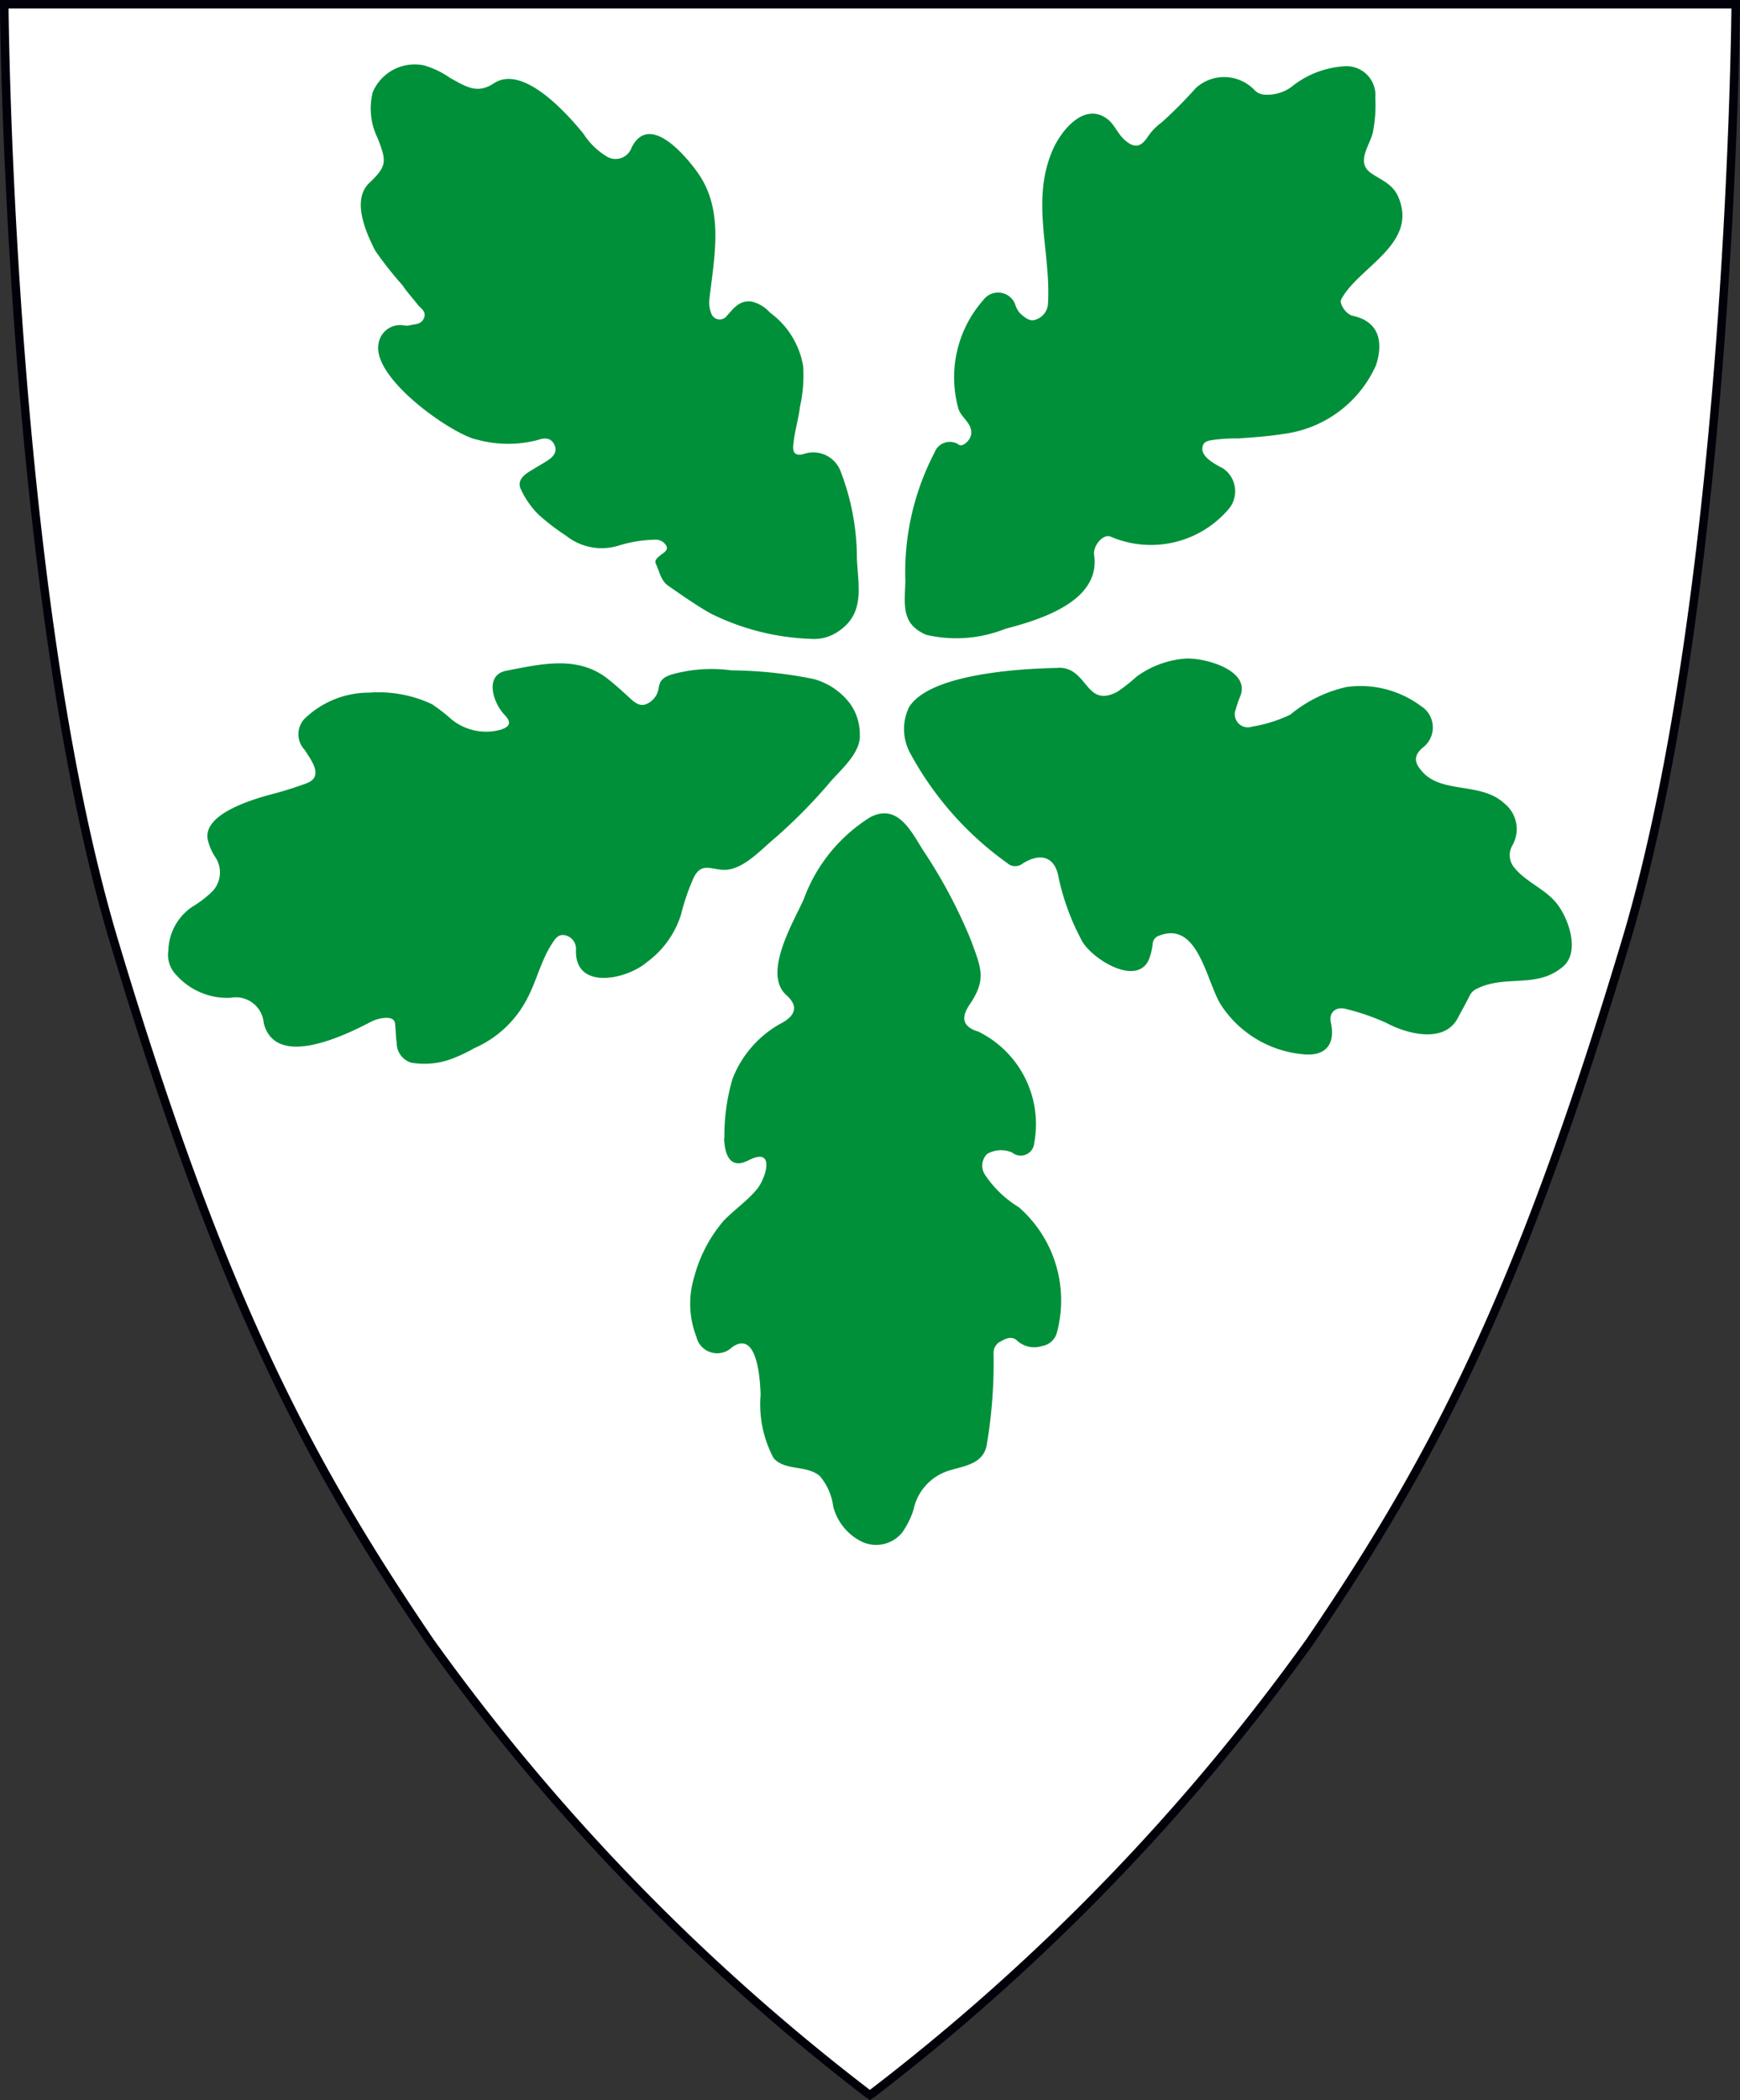 <svg id="Group_5498" data-name="Group 5498" xmlns="http://www.w3.org/2000/svg" width="51.408" height="62" viewBox="0 0 51.408 62">
  <rect x="0" y="0" width="51.408" height="62" fill="#333333" stroke="none"/>
  <path id="Path_7600" data-name="Path 7600" d="M25.708,61.877A63.529,63.529,0,0,1,12.782,48.543c-3.634-5.337-6.2-10.213-9.337-20.67C.369,17.624.2.5.2.324V.2H51.355V.324c0,.172-.168,17.3-3.245,27.549-3.139,10.458-5.7,15.333-9.337,20.67A63.513,63.513,0,0,1,25.845,61.877l-.068.045Z" transform="translate(-0.072 -0.072)" fill="#fff"/>
  <path id="Path_7601" data-name="Path 7601" d="M51.408,0H0L0,.252C0,.425.17,17.572,3.251,27.838c3.145,10.474,5.713,15.357,9.354,20.7A63.71,63.71,0,0,0,25.567,61.91L25.7,62l.138-.09A63.694,63.694,0,0,0,38.8,48.543c3.641-5.348,6.209-10.231,9.353-20.7C51.238,17.572,51.405.425,51.406.252Zm-.254.251s-.133,17.164-3.24,27.514S42.3,42.963,38.594,48.4A62.88,62.88,0,0,1,25.7,61.7a62.926,62.926,0,0,1-12.89-13.3C9.111,42.963,6.6,38.116,3.492,27.765S.253.251.253.251Z" fill="#000109"/>
  <path id="Path_7602" data-name="Path 7602" d="M14.591,42.113c-.031-.19-.03-.4-.053-.6-.02-.161-.2-.172-.33-.157a1.063,1.063,0,0,0-.386.114c-.741.386-2.81,1.409-3.162.039a.827.827,0,0,0-.978-.75,2.014,2.014,0,0,1-1.6-.666.849.849,0,0,1-.24-.739,1.6,1.6,0,0,1,.71-1.285,3.2,3.2,0,0,0,.563-.426A.811.811,0,0,0,9.21,36.58a1.594,1.594,0,0,1-.2-.466c-.189-.777,1.328-1.212,1.847-1.355a10.774,10.774,0,0,0,1.075-.336c.517-.2.118-.692-.063-.982a.672.672,0,0,1-.024-.9,2.73,2.73,0,0,1,1.928-.791,3.709,3.709,0,0,1,1.855.34,5.26,5.26,0,0,1,.574.444,1.617,1.617,0,0,0,1.457.31c.289-.09.32-.226.112-.442-.331-.343-.607-1.174.059-1.3,1.037-.2,2.107-.457,2.989.237.211.166.412.346.609.528.149.139.314.3.514.228a.6.6,0,0,0,.385-.482c.034-.242.159-.32.366-.394a4.348,4.348,0,0,1,1.782-.127,12.627,12.627,0,0,1,2.437.257,2.016,2.016,0,0,1,1.075.732,1.555,1.555,0,0,1,.283.9c.039.527-.536,1.023-.85,1.377a15.479,15.479,0,0,1-1.635,1.666c-.4.328-.91.907-1.445.954-.428.037-.754-.282-1,.282a6.655,6.655,0,0,0-.354,1.046,2.758,2.758,0,0,1-1.006,1.4c-.594.515-2.164.858-2.094-.394a.412.412,0,0,0-.327-.4c-.2-.039-.287.1-.389.257-.321.5-.446,1.075-.717,1.594a3.194,3.194,0,0,1-1.571,1.482,4.645,4.645,0,0,1-.732.339,2.327,2.327,0,0,1-1.126.092.606.606,0,0,1-.436-.555" transform="translate(-2.867 -11.301)" fill="#00903a"/>
  <path id="Path_7603" data-name="Path 7603" d="M42.179,18.327a7.626,7.626,0,0,1,.86-3.838.48.48,0,0,1,.732-.223c.117.056.333-.146.351-.324.033-.307-.27-.462-.372-.726a3.447,3.447,0,0,1,.728-3.227.543.543,0,0,1,.938.109.7.7,0,0,0,.15.281c.132.117.292.264.477.18a.522.522,0,0,0,.346-.444c.1-1.523-.516-3.043.138-4.554.243-.562.907-1.4,1.578-.947.249.166.335.457.551.647.264.233.457.232.659-.06a1.762,1.762,0,0,1,.441-.464,12.784,12.784,0,0,0,1-1.006,1.241,1.241,0,0,1,1.729.049.438.438,0,0,0,.284.142,1.223,1.223,0,0,0,.795-.212,2.756,2.756,0,0,1,1.615-.626.853.853,0,0,1,.882.931,4.125,4.125,0,0,1-.077,1.046c-.112.408-.5.873-.039,1.185.291.2.631.316.793.691.606,1.4-1.178,2.072-1.684,3.031-.067.126.146.443.337.483.781.168.916.767.691,1.461a3.476,3.476,0,0,1-2.742,2.029c-.443.072-.892.1-1.339.133a4.612,4.612,0,0,0-.837.06c-.111.029-.177.066-.205.175-.081.309.4.538.613.655a.815.815,0,0,1,.164,1.185,3.017,3.017,0,0,1-3.484.828c-.226-.111-.536.268-.5.529.211,1.381-1.614,1.924-2.619,2.187a3.92,3.92,0,0,1-2.339.178c-.734-.315-.64-.859-.618-1.544" transform="translate(-15.428 -1.129)" fill="#00903a"/>
  <path id="Path_7604" data-name="Path 7604" d="M31.473,17.7c.049.776.2,1.518-.527,2.019a1.259,1.259,0,0,1-.84.24,7.189,7.189,0,0,1-2.95-.744c-.438-.245-.851-.539-1.264-.824-.22-.152-.259-.425-.366-.649-.051-.107.053-.181.128-.245.093-.08.252-.143.181-.29a.366.366,0,0,0-.368-.174,3.832,3.832,0,0,0-1.037.172,1.686,1.686,0,0,1-1.555-.291,6.525,6.525,0,0,1-.81-.62,2.546,2.546,0,0,1-.522-.743c-.11-.216.02-.381.2-.5s.386-.23.575-.351c.171-.108.311-.256.214-.466s-.276-.22-.485-.148a3.476,3.476,0,0,1-1.81-.011c-.681-.128-3.127-1.8-2.9-2.85a.645.645,0,0,1,.746-.52.4.4,0,0,0,.161,0c.158-.042.35-.018.432-.217s-.1-.285-.192-.405c-.149-.192-.315-.371-.45-.572a10.464,10.464,0,0,1-.8-1.015c-.278-.544-.7-1.5-.17-2s.507-.645.24-1.327a1.968,1.968,0,0,1-.142-1.346,1.344,1.344,0,0,1,1.521-.793,2.632,2.632,0,0,1,.767.37c.476.261.8.484,1.292.157.871-.573,2.185.923,2.646,1.489a2.13,2.13,0,0,0,.68.667.5.5,0,0,0,.739-.249c.517-1.06,1.595.223,1.957.733.783,1.1.491,2.467.348,3.708a.868.868,0,0,0,.045.425.265.265,0,0,0,.474.086c.2-.223.37-.463.73-.415a1.081,1.081,0,0,1,.541.328,2.462,2.462,0,0,1,.977,1.578,4.214,4.214,0,0,1-.094,1.2c-.048.393-.171.769-.2,1.163-.016.245.115.276.3.235A.864.864,0,0,1,31,15.052a7.133,7.133,0,0,1,.467,2.523c0,.041,0,.081.006.121" transform="translate(-6.15 -1.098)" fill="#00903a"/>
  <path id="Path_7605" data-name="Path 7605" d="M33.171,47.469a6.071,6.071,0,0,1,.237-1.748,3.172,3.172,0,0,1,1.49-1.677c.392-.227.446-.5.112-.8-.718-.627.189-2.138.5-2.821a4.789,4.789,0,0,1,1.98-2.443c.793-.4,1.187.394,1.543.967a15.024,15.024,0,0,1,1.423,2.668c.3.823.471,1.15-.037,1.9-.273.4-.2.663.256.8a3.044,3.044,0,0,1,1.651,3.291.4.4,0,0,1-.651.28.814.814,0,0,0-.743.043.489.489,0,0,0-.069.6,3.2,3.2,0,0,0,1.011.973A3.653,3.653,0,0,1,43,53.185a.54.54,0,0,1-.448.413.745.745,0,0,1-.745-.172c-.133-.118-.3-.065-.451.025a.378.378,0,0,0-.232.359,14.43,14.43,0,0,1-.2,2.7c-.1.587-.691.627-1.149.776a1.532,1.532,0,0,0-1.015,1.143,2.472,2.472,0,0,1-.335.674.99.99,0,0,1-1.238.248,1.6,1.6,0,0,1-.8-1.019,1.714,1.714,0,0,0-.4-.9c-.385-.327-1.018-.14-1.361-.524a3.369,3.369,0,0,1-.384-1.867c-.011-.315-.063-1.962-.845-1.406a.631.631,0,0,1-1.053-.313,2.686,2.686,0,0,1-.063-1.764,4.18,4.18,0,0,1,.881-1.672c.312-.319.687-.573.973-.92.259-.311.564-1.269-.248-.852-.519.267-.7-.111-.725-.642" transform="translate(-11.77 -13.859)" fill="#00903a"/>
  <path id="Path_7606" data-name="Path 7606" d="M46.664,30.933c.9-.029.8,1.211,1.755.711A5.067,5.067,0,0,0,49,31.187a2.823,2.823,0,0,1,1.413-.523c.549-.042,1.944.325,1.645,1.1a2.841,2.841,0,0,0-.141.407.385.385,0,0,0,.486.5,4.143,4.143,0,0,0,1.129-.354A3.958,3.958,0,0,1,55.2,31.5a2.994,2.994,0,0,1,2.185.559.746.746,0,0,1,.052,1.239c-.283.249-.238.457.02.731.581.618,1.715.283,2.387.9a.969.969,0,0,1,.25,1.247.57.57,0,0,0,.067.671c.337.41.873.607,1.215,1.012.369.436.732,1.45.217,1.893-.776.667-1.688.231-2.542.654a.442.442,0,0,0-.224.214c-.11.226-.235.443-.352.664-.4.748-1.5.457-2.084.145a6.631,6.631,0,0,0-1.191-.416c-.32-.1-.536.1-.471.389.143.64-.148,1.014-.823.941A3.239,3.239,0,0,1,51.5,40.912c-.446-.666-.67-2.528-1.843-2.069a.265.265,0,0,0-.191.238,1.545,1.545,0,0,1-.063.316c-.259,1.076-1.789.127-2.054-.452a7.043,7.043,0,0,1-.659-1.8c-.1-.634-.535-.772-1.075-.425a.348.348,0,0,1-.446-.02,9.593,9.593,0,0,1-2.85-3.213,1.488,1.488,0,0,1-.054-1.385c.68-1.124,4.048-1.153,4.4-1.164" transform="translate(-15.41 -11.219)" fill="#00903a"/>
</svg>
